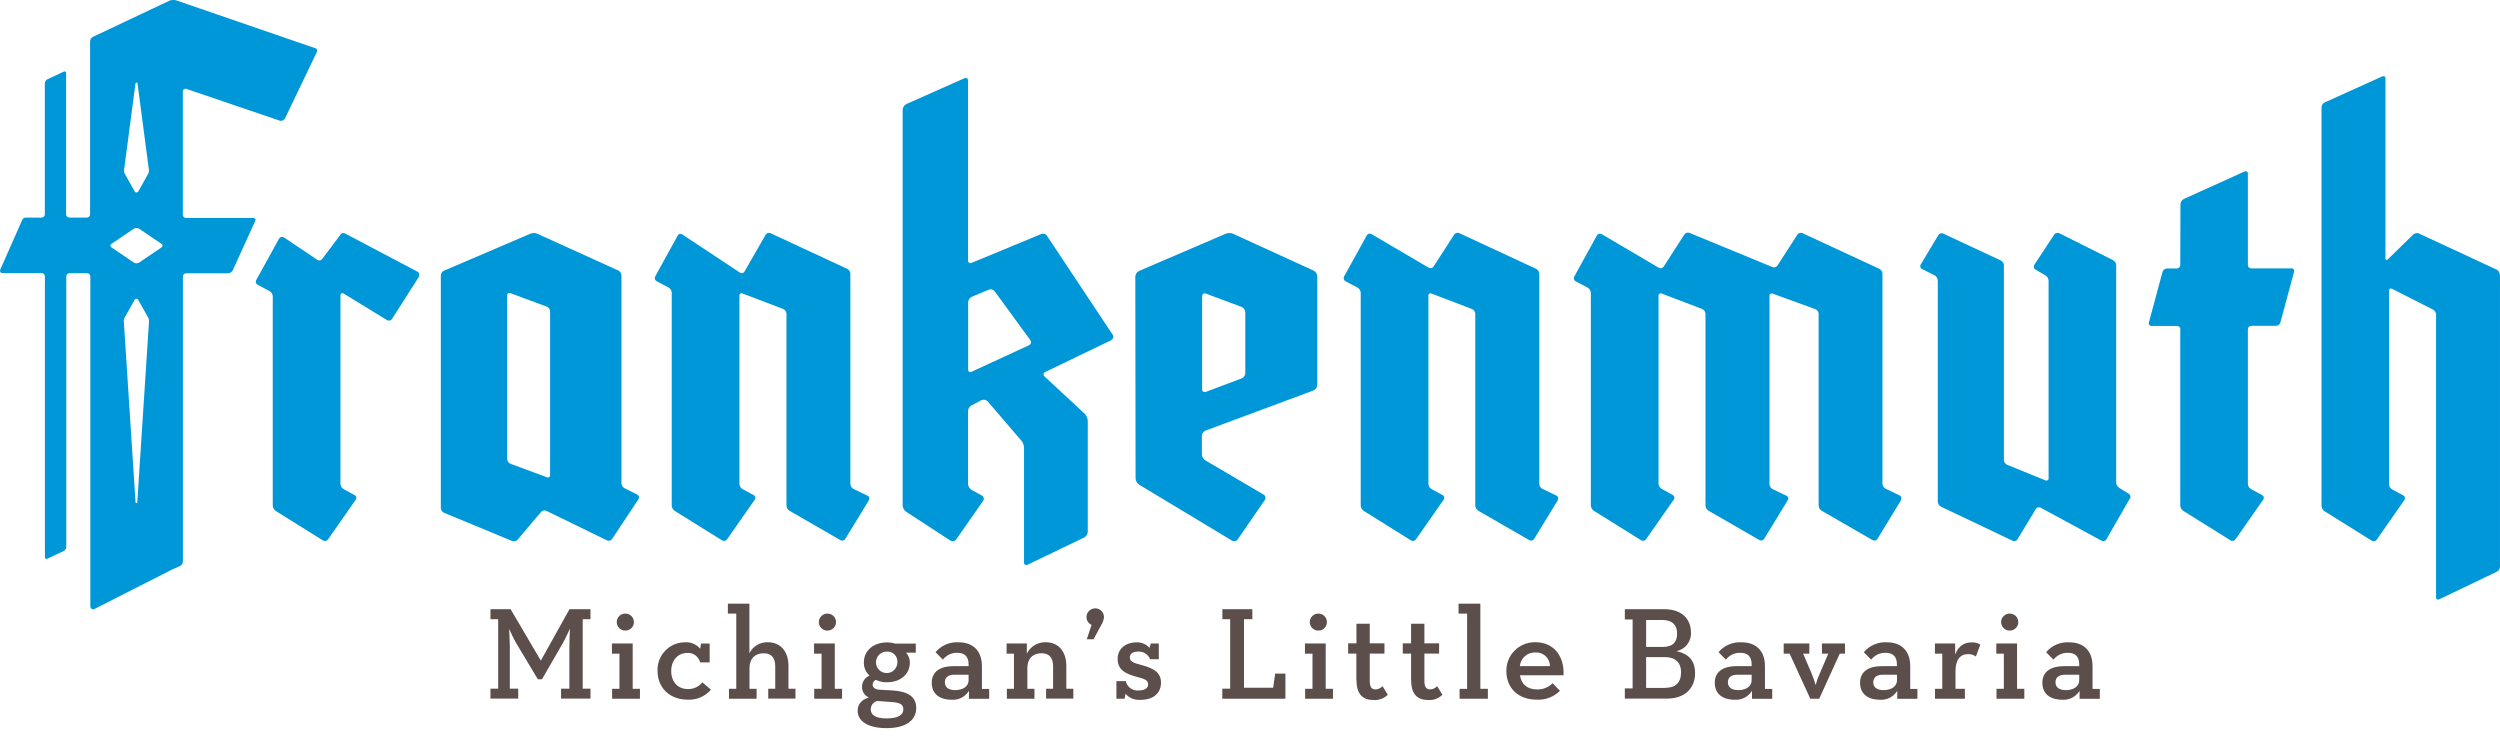 <?xml version="1.0" encoding="UTF-8" standalone="no"?>
<svg xmlns="http://www.w3.org/2000/svg" xmlns:xlink="http://www.w3.org/1999/xlink" xmlns:serif="http://www.serif.com/" width="100%" height="100%" viewBox="0 0 292 86" version="1.1" xml:space="preserve" style="fill-rule:evenodd;clip-rule:evenodd;stroke-linejoin:round;stroke-miterlimit:2;">
    <path d="M60.529,80.433l0,1.166l-3.242,0l0,-1.166l0.9,0l0,-8.111l-0.9,0l0,-1.166l2.353,0l3.528,6.004l3.345,-6.004l2.455,0l-0,1.166l-0.911,0l0,8.111l0.911,0l-0,1.166l-3.437,0l-0,-1.166l0.972,0l-0,-4.93c-0,-0.675 0.061,-2.045 0.061,-2.076c-0.031,0.041 -0.491,1.125 -0.818,1.677l-2.445,4.235l-0.48,-0l-2.537,-4.235c-0.307,-0.542 -0.573,-1.094 -0.818,-1.657c-0,0.031 0.082,1.381 0.082,2.056l-0,4.93l0.981,0Zm13.369,0.021l0.848,-0l0,1.155l-3.252,0l-0,-1.155l0.859,-0l0,-4.102l-0.88,0l0,-1.196l2.425,-0l-0,5.298Zm-1.862,-7.804c0,-0.542 0.44,-0.982 0.992,-0.982l0.021,-0c0.552,-0 0.992,0.44 0.992,0.992c-0,0.552 -0.44,0.992 -0.992,0.992c-0.553,0.01 -1.003,-0.419 -1.013,-0.972l0,-0.03Zm9.737,4.705c-0.174,-0.665 -0.787,-1.125 -1.473,-1.095c-1.125,0 -1.902,0.87 -1.902,2.107c-0,1.309 0.798,2.117 1.964,2.117c0.644,0.011 1.268,-0.276 1.677,-0.787l1.002,0.859c-0.685,0.788 -1.677,1.217 -2.72,1.166c-2.077,-0 -3.519,-1.371 -3.519,-3.345c-0.082,-1.769 1.289,-3.273 3.058,-3.354l0.123,-0c0.685,-0.062 1.361,0.225 1.8,0.756l0.092,-0.613l1.013,-0l-0,2.199l-1.105,-0l-0.01,-0.01Zm3.242,-5.687l0,-1.156l2.516,0l0,5.789c0.399,-0.808 1.238,-1.319 2.148,-1.289c1.432,0 2.414,1.013 2.414,2.762l0,2.669l0.818,0l0,1.156l-3.181,0l0,-1.156l0.819,0l-0,-2.608c-0,-1.002 -0.45,-1.534 -1.35,-1.534c-1.003,0 -1.657,0.614 -1.657,1.739l-0,2.414l0.828,-0l0,1.155l-3.222,0l0,-1.155l0.849,-0l0,-8.786l-0.982,-0Zm12.489,8.786l0.849,-0l-0,1.155l-3.253,0l0,-1.155l0.859,-0l0,-4.102l-0.879,0l-0,-1.196l2.424,-0l-0,5.298Zm-1.862,-7.804c0,-0.542 0.45,-0.982 0.992,-0.982l0.021,-0c0.552,-0 0.992,0.44 0.992,0.992c-0,0.552 -0.44,0.992 -0.992,0.992c-0.552,0.01 -1.002,-0.419 -1.013,-0.972l0,-0.03Zm11.323,2.526l-0,1.054l-1.156,-0c0.307,0.306 0.47,0.736 0.46,1.165c0,1.351 -1.094,2.292 -2.669,2.292c-0.45,0.02 -0.89,-0.082 -1.289,-0.277c-0.225,0.082 -0.389,0.297 -0.389,0.543c0,0.357 0.297,0.572 0.767,0.603l1.627,0.092c1.81,0.123 2.7,0.788 2.7,2.046c-0,1.38 -1.125,2.352 -3.467,2.352c-2.179,0 -3.376,-0.818 -3.376,-2.025c0,-0.859 0.553,-1.32 1.31,-1.555c-0.502,-0.215 -0.819,-0.716 -0.798,-1.258c-0,-0.573 0.347,-1.094 0.89,-1.289c-0.45,-0.388 -0.696,-0.961 -0.675,-1.554c-0,-1.381 1.135,-2.332 2.7,-2.332c0.317,-0 0.644,0.041 0.951,0.143l2.414,0Zm-2.148,2.179c0.051,-0.635 -0.43,-1.197 -1.064,-1.248l-0.164,-0c-0.695,-0.01 -1.258,0.532 -1.278,1.227c-0.01,0.696 0.532,1.258 1.227,1.279c0.696,0.02 1.258,-0.532 1.279,-1.228l-0,-0.03Zm-3.12,5.461c0,0.686 0.553,1.095 1.862,1.095c1.309,-0 1.953,-0.389 1.953,-1.064c0,-0.563 -0.368,-0.798 -1.503,-0.859l-1.565,-0.113c-0.43,0.113 -0.726,0.502 -0.736,0.941l-0.011,0Zm11.476,-1.207l0,-0.92c-0.429,0.695 -1.197,1.094 -2.015,1.043c-1.278,0 -2.332,-0.573 -2.332,-1.994c0,-1.35 1.074,-1.933 2.537,-1.933l1.769,-0l0,-0.215c0,-0.951 -0.521,-1.34 -1.289,-1.34c-0.664,-0.031 -1.309,0.266 -1.718,0.798l-0.859,-0.87c0.665,-0.797 1.677,-1.227 2.721,-1.155c1.534,-0 2.7,0.879 2.7,2.782l-0,2.659l0.849,-0l-0,1.156l-2.353,-0l-0.01,-0.011Zm-1.708,-2.802c-0.675,-0 -1.105,0.297 -1.105,0.88c0,0.583 0.41,0.92 1.218,0.92c0.92,0 1.554,-0.46 1.554,-1.156l0,-0.644l-1.667,-0Zm6.137,1.647l0.828,-0l0,-4.102l-0.859,0l0,-1.196l2.363,-0l-0,1.196c0.399,-0.838 1.268,-1.36 2.199,-1.34c1.432,0 2.414,1.013 2.414,2.762l-0,2.669l0.818,0l-0,1.156l-3.181,0l0,-1.156l0.818,0l0,-2.608c0,-1.002 -0.44,-1.534 -1.35,-1.534c-1.002,0 -1.657,0.614 -1.657,1.739l0,2.414l0.829,-0l-0,1.155l-3.222,0l-0,-1.155Zm9.901,-7.467c-0.369,-0.153 -0.604,-0.521 -0.604,-0.92c0,-0.563 0.471,-1.013 1.033,-1.013c0.553,0 0.992,0.45 1.013,0.992c-0.021,0.348 -0.133,0.675 -0.328,0.972l-0.889,1.647l-0.788,-0l0.552,-1.678l0.011,0Zm5.41,3.12c-0.521,-0 -0.951,0.215 -0.951,0.675c0,0.46 0.358,0.634 1.309,0.879c1.555,0.399 2.332,0.921 2.332,2.087c0,1.094 -0.757,1.994 -2.393,1.994c-0.665,0.052 -1.309,-0.204 -1.749,-0.705l-0.113,0.572l-0.951,0l0,-2.055l1.095,-0c0.143,0.685 0.777,1.145 1.472,1.094c0.696,0 1.136,-0.245 1.136,-0.706c-0,-0.521 -0.399,-0.644 -1.442,-0.92c-1.166,-0.328 -2.118,-0.757 -2.118,-2.077c0,-1.196 0.982,-1.922 2.199,-1.922c0.573,-0.021 1.136,0.214 1.524,0.644l0.144,-0.511l0.941,-0l-0,1.841l-1.013,-0c-0.225,-0.563 -0.788,-0.931 -1.401,-0.89l-0.021,-0Zm9.86,4.326l0.91,0l0,-8.111l-0.91,0l0,-1.166l3.498,0l0,1.166l-0.972,0l0,8.009l3.406,-0l0.236,-1.657l1.196,-0l0,2.935l-7.374,0l-0,-1.166l0.01,-0.01Zm12.069,0.021l0.849,-0l0,1.155l-3.252,0l-0,-1.155l0.859,-0l-0,-4.102l-0.88,0l0,-1.196l2.424,-0l0,5.298Zm-1.861,-7.804c-0,-0.542 0.45,-0.982 0.992,-0.982l0.02,-0c0.553,-0 0.992,0.44 0.992,0.992c0,0.552 -0.439,0.992 -0.992,0.992c-0.552,0.01 -1.002,-0.419 -1.012,-0.972l-0,-0.03Zm5.441,6.812l-0,-3.12l-0.961,0l-0,-1.197l0.971,0l0,-2.291l1.555,0l-0,2.291l1.718,0l0,1.197l-1.718,0l-0,3.212c-0,0.756 0.276,0.971 0.675,0.971c0.317,-0.01 0.603,-0.153 0.818,-0.378l0.614,1.002c-0.44,0.43 -1.043,0.655 -1.657,0.614c-1.135,-0 -1.995,-0.542 -1.995,-2.291l-0.02,-0.01Zm6.392,-0l0,-3.12l-0.971,0l-0,-1.197l0.971,0l0,-2.291l1.555,0l0,2.291l1.718,0l0,1.197l-1.718,0l0,3.212c0,0.756 0.276,0.971 0.675,0.971c0.317,-0.01 0.604,-0.153 0.818,-0.378l0.614,1.002c-0.44,0.43 -1.043,0.655 -1.657,0.614c-1.135,-0 -1.994,-0.542 -1.994,-2.291l-0.011,-0.01Zm6.546,-7.794l-1.002,-0l0,-1.156l2.547,0l-0,9.942l0.879,-0l0,1.155l-3.303,0l-0,-1.145l0.879,-0l0,-8.796Zm8.173,8.857c0.675,0.021 1.339,-0.245 1.81,-0.726l0.859,0.89c-0.716,0.716 -1.698,1.084 -2.7,1.033c-2.26,-0 -3.559,-1.432 -3.559,-3.345c-0.031,-1.82 1.421,-3.324 3.242,-3.365l0.153,0c2.21,0 3.396,1.708 3.283,3.856l-5.083,0c0.123,0.982 0.798,1.657 1.995,1.657Zm1.503,-2.72c0,-0.88 -0.706,-1.596 -1.585,-1.596l-0.103,0c-0.94,-0.041 -1.749,0.665 -1.83,1.596l3.518,-0Zm13.368,-6.649c2.076,0 3.099,1.187 3.099,2.721c0.062,1.043 -0.665,1.974 -1.687,2.179c1.401,0.306 2.168,1.074 2.168,2.577c-0,1.708 -1.135,2.966 -3.314,2.966l-4.889,0l0,-1.196l0.91,-0l0,-8.05l-0.91,0l0,-1.197l4.623,0Zm-0.204,4.409c1.196,-0 1.687,-0.583 1.687,-1.565c0,-0.982 -0.552,-1.586 -1.718,-1.586l-1.903,0l0,3.151l1.934,-0Zm0.276,4.776c1.217,0 1.871,-0.593 1.871,-1.81c0,-1.217 -0.736,-1.78 -1.902,-1.78l-2.179,0l0,3.6l2.21,0l-0,-0.01Zm10.156,1.268l0,-0.92c-0.429,0.695 -1.197,1.094 -2.015,1.043c-1.278,0 -2.332,-0.573 -2.332,-1.994c0,-1.35 1.074,-1.933 2.537,-1.933l1.769,-0l0,-0.215c0,-0.951 -0.521,-1.34 -1.288,-1.34c-0.665,-0.031 -1.31,0.266 -1.719,0.798l-0.859,-0.87c0.665,-0.797 1.677,-1.227 2.721,-1.155c1.534,-0 2.7,0.879 2.7,2.782l-0,2.659l0.849,-0l-0,1.156l-2.353,-0l-0.01,-0.011Zm-1.708,-2.802c-0.675,-0 -1.105,0.297 -1.105,0.88c0,0.583 0.41,0.92 1.218,0.92c0.92,0 1.554,-0.46 1.554,-1.156l0,-0.644l-1.667,-0Zm5.411,-3.651l2.997,-0l-0,1.196l-0.727,0l1.013,2.363c0.174,0.429 0.327,0.859 0.45,1.309c0.112,-0.45 0.266,-0.89 0.46,-1.309l1.013,-2.363l-0.737,0l0,-1.196l2.69,-0l0,1.196l-0.613,0l-2.394,5.257l-1.043,0l-2.414,-5.257l-0.695,0l-0,-1.196Zm13.265,6.464l0,-0.931c-0.429,0.695 -1.196,1.094 -2.014,1.043c-1.279,0 -2.332,-0.573 -2.332,-1.994c-0,-1.35 1.074,-1.933 2.536,-1.933l1.77,-0l-0,-0.215c-0,-0.951 -0.522,-1.34 -1.289,-1.34c-0.665,-0.031 -1.309,0.266 -1.718,0.798l-0.86,-0.87c0.665,-0.797 1.678,-1.227 2.721,-1.155c1.534,-0 2.7,0.879 2.7,2.782l0,2.659l0.839,-0l-0,1.156l-2.353,-0Zm-1.697,-2.813c-0.675,-0 -1.105,0.297 -1.105,0.88c-0,0.583 0.409,0.92 1.217,0.92c0.921,0 1.555,-0.46 1.555,-1.156l-0,-0.644l-1.667,-0Zm9.594,1.647l-0,1.155l-3.488,0l-0,-1.155l0.849,-0l-0,-4.102l-0.859,0l-0,-1.196l2.362,-0l0,1.288c0.409,-1.063 1.136,-1.411 1.903,-1.411c0.368,-0.021 0.726,0.061 1.043,0.245l-0.522,1.402c-0.266,-0.185 -0.583,-0.287 -0.91,-0.277c-0.951,0 -1.473,0.675 -1.473,1.995l0,2.056l1.095,-0Zm6.095,-0l0.849,-0l0,1.155l-3.252,0l-0,-1.155l0.859,-0l-0,-4.102l-0.88,0l0,-1.196l2.424,-0l0,5.298Zm-1.861,-7.804c-0,-0.542 0.45,-0.982 0.992,-0.982l0.02,-0c0.553,-0 0.993,0.44 0.993,0.992c-0,0.552 -0.44,0.992 -0.993,0.992c-0.552,0.01 -1.002,-0.419 -1.012,-0.972l-0,-0.03Zm9.164,8.959l0,-0.92c-0.429,0.695 -1.196,1.094 -2.015,1.043c-1.278,0 -2.332,-0.573 -2.332,-1.994c0,-1.35 1.074,-1.933 2.537,-1.933l1.769,-0l0,-0.215c0,-0.951 -0.521,-1.34 -1.288,-1.34c-0.665,-0.031 -1.31,0.266 -1.719,0.798l-0.859,-0.87c0.665,-0.797 1.678,-1.227 2.721,-1.155c1.534,-0 2.7,0.879 2.7,2.782l-0,2.659l0.849,-0l-0,1.156l-2.353,-0l-0.01,-0.011Zm-1.708,-2.802c-0.675,-0 -1.104,0.297 -1.104,0.88c-0,0.583 0.409,0.92 1.217,0.92c0.92,0 1.554,-0.46 1.554,-1.156l0,-0.644l-1.667,-0Z" style="fill:#5b4e4b;"></path>
    <path d="M101.493,58.423l-2.772,4.531c-0.123,0.194 -0.368,0.245 -0.563,0.132l-5.942,-3.426c-0.205,-0.133 -0.338,-0.348 -0.358,-0.593l-0,-22.44c-0.021,-0.236 -0.164,-0.45 -0.389,-0.543l-4.725,-1.8c-0.123,-0.071 -0.286,-0.03 -0.348,0.092c-0.02,0.041 -0.041,0.092 -0.031,0.144l0,22.021c0.021,0.245 0.154,0.46 0.358,0.583l1.31,0.705c0.174,0.082 0.245,0.297 0.163,0.471c0,0.02 -0.02,0.03 -0.03,0.051l-3.253,4.654c-0.133,0.184 -0.378,0.225 -0.573,0.112l-5.533,-3.447c-0.205,-0.143 -0.327,-0.358 -0.348,-0.603l0,-24.895c-0.02,-0.246 -0.153,-0.46 -0.358,-0.583l-1.411,-0.747c-0.195,-0.102 -0.266,-0.337 -0.174,-0.521l-0,-0.011l2.649,-4.807c0.092,-0.174 0.317,-0.245 0.491,-0.143c0.01,-0 0.02,0.01 0.031,0.02l6.74,4.46c0.163,0.112 0.399,0.082 0.511,-0.092c0,-0 0.01,-0.021 0.021,-0.031l2.475,-4.306c0.123,-0.194 0.358,-0.266 0.562,-0.174l8.96,4.163c0.215,0.113 0.358,0.317 0.368,0.563l0,24.588c0.021,0.235 0.154,0.45 0.369,0.562l1.626,0.778c0.184,0.071 0.266,0.286 0.194,0.46c0,0.02 -0.02,0.031 -0.03,0.051m-27.023,-0.624l-1.503,-0.747c-0.215,-0.112 -0.348,-0.327 -0.369,-0.572l0,-24.302c-0.01,-0.235 -0.153,-0.45 -0.368,-0.563l-9.491,-4.306c-0.246,-0.092 -0.512,-0.092 -0.757,0l-10.106,4.327c-0.214,0.102 -0.368,0.307 -0.378,0.552l-0,27.176c0.02,0.235 0.164,0.45 0.378,0.552l7.958,3.294c0.225,0.082 0.47,0.03 0.634,-0.154l2.741,-3.242c0.164,-0.174 0.409,-0.225 0.624,-0.123l7.078,3.447c0.204,0.092 0.45,0.031 0.583,-0.153l3.099,-4.674c0.112,-0.154 0.071,-0.379 -0.092,-0.481c-0.021,-0.01 -0.041,-0.021 -0.062,-0.031m-10.177,-2.281c0.011,0.143 -0.092,0.266 -0.235,0.276c-0.051,0 -0.102,0 -0.143,-0.03l-4.245,-1.575c-0.225,-0.092 -0.368,-0.297 -0.388,-0.542l-0,-19.137c-0,-0.143 0.102,-0.266 0.245,-0.276c0.051,-0 0.102,-0 0.143,0.03l4.245,1.576c0.215,0.092 0.368,0.296 0.378,0.531l0,19.147Zm-15.29,-23.217l-3.171,4.97c-0.123,0.195 -0.368,0.256 -0.573,0.144l-5.083,-3.11c-0.195,-0.102 -0.368,-0.01 -0.368,0.195l-0,22.062c0.02,0.245 0.153,0.46 0.358,0.583l1.309,0.716c0.174,0.092 0.245,0.296 0.153,0.47c0,0.02 -0.02,0.031 -0.031,0.051l-3.252,4.654c-0.133,0.184 -0.378,0.225 -0.573,0.112l-5.523,-3.446c-0.204,-0.144 -0.327,-0.358 -0.348,-0.604l0,-24.486c-0.02,-0.245 -0.153,-0.46 -0.358,-0.583l-1.411,-0.746c-0.194,-0.103 -0.276,-0.338 -0.174,-0.532l2.68,-4.859c0.112,-0.194 0.358,-0.266 0.552,-0.153l3.958,2.659c0.195,0.103 0.44,0.031 0.553,-0.163l2.107,-2.803c0.112,-0.184 0.347,-0.256 0.531,-0.143l8.479,4.47c0.185,0.102 0.256,0.337 0.154,0.521l-0,0.01m133.026,26.154l-2.772,4.531c-0.123,0.194 -0.368,0.245 -0.563,0.132l-5.952,-3.426c-0.205,-0.133 -0.338,-0.348 -0.358,-0.593l-0,-22.43c-0.011,-0.235 -0.164,-0.45 -0.379,-0.542l-4.715,-1.8c-0.123,-0.072 -0.286,-0.031 -0.348,0.092c-0.03,0.041 -0.041,0.092 -0.03,0.143l-0,22.011c0.02,0.245 0.153,0.46 0.358,0.583l1.309,0.705c0.174,0.092 0.245,0.307 0.153,0.481c0,0.02 -0.02,0.031 -0.03,0.041l-3.253,4.654c-0.133,0.184 -0.378,0.225 -0.573,0.112l-5.523,-3.447c-0.204,-0.133 -0.327,-0.358 -0.348,-0.603l0,-24.885c-0.02,-0.245 -0.153,-0.46 -0.358,-0.583l-1.411,-0.747c-0.194,-0.092 -0.276,-0.327 -0.184,-0.521l-0,-0.021l2.669,-4.827c0.103,-0.184 0.338,-0.256 0.522,-0.143l0.02,-0l6.679,3.927c0.195,0.113 0.44,0.061 0.563,-0.123l2.424,-3.753c0.133,-0.184 0.378,-0.256 0.583,-0.164l8.98,4.173c0.215,0.113 0.358,0.327 0.368,0.563l0,24.578c0.021,0.235 0.154,0.45 0.369,0.562l1.626,0.777c0.184,0.082 0.266,0.287 0.184,0.471c-0,0.02 -0.01,0.031 -0.021,0.041m66.82,-0.164l-2.741,4.777c-0.112,0.194 -0.358,0.255 -0.552,0.153l-7.119,-3.856c-0.194,-0.102 -0.44,-0.041 -0.563,0.143l-2.147,3.549c-0.123,0.195 -0.369,0.266 -0.573,0.164l-8.367,-3.979c-0.215,-0.112 -0.347,-0.327 -0.368,-0.562l0,-25.867c-0.02,-0.245 -0.153,-0.46 -0.358,-0.583l-1.483,-0.746c-0.184,-0.082 -0.266,-0.307 -0.174,-0.491c0,-0.011 0.01,-0.021 0.021,-0.031l2.066,-3.447c0.122,-0.194 0.368,-0.266 0.572,-0.164l6.71,3.13c0.215,0.113 0.358,0.327 0.368,0.563l0,22.767c0.021,0.236 0.164,0.45 0.379,0.542l4.459,1.811c0.123,0.071 0.276,0.03 0.348,-0.082c0.031,-0.041 0.041,-0.102 0.031,-0.154l-0,-23.094c-0.021,-0.246 -0.144,-0.461 -0.348,-0.594l-1.187,-0.695c-0.184,-0.102 -0.245,-0.338 -0.143,-0.522c0,0 0,-0.01 0.01,-0.02l2.332,-3.549c0.133,-0.184 0.379,-0.246 0.583,-0.154l6.28,3.15c0.215,0.113 0.348,0.328 0.369,0.573l-0,25.417c0.02,0.245 0.143,0.46 0.347,0.603l1.125,0.696c0.184,0.112 0.256,0.358 0.154,0.552m43.203,-26.184l0,34.162c-0.02,0.246 -0.153,0.46 -0.368,0.573l-6.73,3.222c-0.205,0.102 -0.368,-0 -0.368,-0.215l-0,-33.057c-0.021,-0.246 -0.154,-0.46 -0.369,-0.573l-4.756,-2.414c-0.204,-0.102 -0.368,-0.01 -0.368,0.205l0,22.634c0.021,0.246 0.154,0.461 0.358,0.583l1.309,0.706c0.174,0.082 0.246,0.297 0.164,0.471c-0,0.02 -0.021,0.03 -0.031,0.051l-3.242,4.654c-0.133,0.184 -0.379,0.225 -0.573,0.112l-5.523,-3.447c-0.205,-0.133 -0.327,-0.358 -0.348,-0.603l0,-46.579c0.021,-0.235 0.154,-0.45 0.368,-0.562l6.72,-3.038c0.205,-0.092 0.379,0 0.379,0.225l-0,21.029c-0,0.204 0.122,0.266 0.276,0.112l2.986,-2.915c0.185,-0.153 0.44,-0.194 0.655,-0.102l9.062,4.214c0.215,0.102 0.358,0.317 0.368,0.563m-69.929,26.378l-2.761,4.521c-0.123,0.184 -0.368,0.245 -0.563,0.132l-5.942,-3.426c-0.205,-0.133 -0.338,-0.348 -0.358,-0.593l-0,-22.42c-0.011,-0.235 -0.164,-0.44 -0.379,-0.532l-4.971,-1.81c-0.122,-0.072 -0.286,-0.021 -0.358,0.102c-0.02,0.041 -0.03,0.092 -0.03,0.143l-0,22.021c0.02,0.235 0.153,0.45 0.368,0.563l1.616,0.777c0.184,0.072 0.266,0.286 0.184,0.46c0,0.021 -0.02,0.031 -0.031,0.052l-2.761,4.52c-0.123,0.195 -0.368,0.246 -0.563,0.133l-5.942,-3.426c-0.205,-0.133 -0.338,-0.348 -0.348,-0.593l0,-22.42c-0.02,-0.235 -0.164,-0.44 -0.378,-0.542l-4.726,-1.8c-0.122,-0.072 -0.276,-0.031 -0.347,0.092c-0.021,0.041 -0.041,0.092 -0.031,0.143l-0,21.99c0.02,0.246 0.153,0.46 0.358,0.583l1.299,0.716c0.174,0.082 0.245,0.297 0.163,0.471c0,0.02 -0.02,0.04 -0.03,0.051l-3.253,4.653c-0.133,0.185 -0.378,0.225 -0.573,0.113l-5.523,-3.447c-0.204,-0.133 -0.327,-0.358 -0.347,-0.603l-0,-24.865c-0.021,-0.245 -0.154,-0.46 -0.358,-0.583l-1.412,-0.746c-0.194,-0.092 -0.276,-0.328 -0.174,-0.522l0,-0.02l2.66,-4.828c0.102,-0.184 0.347,-0.256 0.531,-0.143l0.011,-0l6.679,3.927c0.194,0.113 0.439,0.062 0.562,-0.122l2.434,-3.775c0.133,-0.184 0.379,-0.255 0.594,-0.173l9.675,3.988c0.215,0.082 0.461,0.011 0.594,-0.173l2.332,-3.621c0.132,-0.184 0.378,-0.256 0.593,-0.164l8.97,4.163c0.215,0.113 0.358,0.317 0.368,0.563l-0,24.557c0.02,0.235 0.153,0.45 0.368,0.563l1.626,0.777c0.185,0.082 0.266,0.286 0.185,0.46c-0,0.021 -0.021,0.031 -0.021,0.051m-68.61,-12.764c0.256,-0.113 0.42,-0.348 0.44,-0.624l0,-12.714c-0.01,-0.276 -0.174,-0.531 -0.419,-0.654l-9.41,-4.306c-0.276,-0.113 -0.573,-0.113 -0.849,-0.01l-10.146,4.357c-0.245,0.122 -0.409,0.368 -0.43,0.654l0.031,23.586c0.021,0.287 0.164,0.542 0.399,0.706l10.862,6.546c0.225,0.133 0.512,0.071 0.665,-0.143l3.171,-4.603c0.133,-0.194 0.092,-0.46 -0.103,-0.603c-0.01,-0 -0.02,-0.011 -0.03,-0.021l-6.822,-4.009c-0.236,-0.154 -0.389,-0.42 -0.399,-0.706l-0,-2.148c0.01,-0.276 0.184,-0.522 0.44,-0.624l12.611,-4.684l-0.011,-0Zm-12.999,-11.016c-0.021,-0.163 0.102,-0.317 0.266,-0.327c0.061,-0 0.112,-0 0.163,0.031l4.163,1.554c0.256,0.113 0.419,0.348 0.44,0.624l-0,7.109c-0.01,0.276 -0.184,0.521 -0.44,0.624l-4.163,1.564c-0.153,0.072 -0.327,0.011 -0.409,-0.133c-0.02,-0.051 -0.041,-0.112 -0.031,-0.163l0,-10.873l0.011,-0.01Zm-10.627,5.124c0.214,-0.102 0.307,-0.347 0.204,-0.562c0,-0.01 -0.01,-0.021 -0.02,-0.031l-7.681,-11.568c-0.133,-0.225 -0.41,-0.317 -0.655,-0.225l-8.152,3.376c-0.143,0.081 -0.317,0.03 -0.388,-0.113c-0.031,-0.051 -0.041,-0.112 -0.031,-0.174l-0,-20.998c0.02,-0.153 -0.092,-0.297 -0.246,-0.317c-0.061,-0 -0.122,-0 -0.184,0.041l-6.781,3.017c-0.245,0.123 -0.409,0.368 -0.429,0.644l-0,46.252c0.02,0.286 0.163,0.542 0.388,0.705l5.196,3.386c0.225,0.133 0.511,0.082 0.665,-0.133l3.16,-4.521c0.133,-0.184 0.092,-0.44 -0.092,-0.573c-0.02,-0.01 -0.03,-0.02 -0.051,-0.03l-1.217,-0.665c-0.235,-0.143 -0.389,-0.399 -0.409,-0.685l-0,-8.541c0.01,-0.276 0.174,-0.521 0.419,-0.654l1.136,-0.604c0.255,-0.102 0.542,-0.051 0.736,0.143l3.928,4.582c0.194,0.225 0.296,0.512 0.317,0.808l-0,13.42c-0.021,0.143 0.081,0.286 0.225,0.306c0.071,0.011 0.133,0 0.194,-0.04l6.607,-3.171c0.246,-0.133 0.399,-0.389 0.42,-0.665l-0,-12.969c-0.011,-0.297 -0.133,-0.573 -0.328,-0.798l-4.725,-4.388c-0.133,-0.112 -0.143,-0.307 -0.041,-0.429c0.031,-0.041 0.082,-0.072 0.133,-0.092l7.712,-3.713l-0.01,-0.021Zm-16.294,3.713c-0.122,0.082 -0.296,0.051 -0.378,-0.082c-0.041,-0.061 -0.051,-0.122 -0.041,-0.194l0,-7.845c0.021,-0.276 0.184,-0.521 0.43,-0.644l1.994,-0.829c0.246,-0.092 0.532,0 0.685,0.205l4.163,5.707c0.123,0.174 0.082,0.419 -0.092,0.542c-0.02,0.021 -0.051,0.031 -0.071,0.041l-6.69,3.089l0,0.01Zm141.168,-4.971c-0,-0.225 -0.195,-0.399 -0.409,-0.388l-2.956,-0c-0.164,0.02 -0.307,-0.103 -0.328,-0.266c0,-0.041 0,-0.082 0.011,-0.113l1.605,-5.952c0.072,-0.225 0.277,-0.369 0.512,-0.379l1.145,0c0.225,0 0.409,-0.174 0.409,-0.389l0.021,-7.128c0.02,-0.256 0.164,-0.481 0.389,-0.594l7.088,-3.211c0.214,-0.092 0.399,-0 0.399,0.235l-0,10.688c-0,0.225 0.184,0.399 0.409,0.389l4.684,-0c0.164,-0.021 0.307,0.102 0.317,0.266c0,0.041 0,0.082 -0.01,0.112l-1.606,5.953c-0.071,0.225 -0.276,0.368 -0.511,0.378l-2.874,0c-0.225,0 -0.399,0.164 -0.409,0.389l-0,18.094c0.02,0.245 0.143,0.46 0.357,0.583l1.31,0.705c0.174,0.082 0.245,0.297 0.163,0.471c0,0.02 -0.02,0.03 -0.03,0.051l-3.253,4.654c-0.133,0.184 -0.378,0.225 -0.573,0.112l-5.523,-3.447c-0.204,-0.143 -0.327,-0.358 -0.348,-0.603l0,-20.63l0.011,0.02Zm-238.528,-16.068c-0.082,0.113 -0.235,0.133 -0.338,0.051c-0.02,-0.01 -0.041,-0.03 -0.051,-0.051l-1.104,-1.964c-0.113,-0.163 -0.174,-0.358 -0.154,-0.552l1.33,-10.105c-0,-0.072 0.061,-0.123 0.122,-0.123c0.062,0 0.123,0.061 0.123,0.123l1.33,10.105c0.01,0.194 -0.041,0.389 -0.154,0.552l-1.104,1.964Zm-0.092,36.259c-0.01,0.173 -0.205,0.173 -0.215,-0l-1.371,-21.132c0,-0.194 0.062,-0.388 0.174,-0.552l1.105,-1.964c0.082,-0.112 0.235,-0.133 0.337,-0.051c0.021,0.01 0.041,0.031 0.052,0.051l1.104,1.964c0.113,0.164 0.174,0.358 0.174,0.552l-1.37,21.132l0.01,-0Zm0.204,-27.974c-0.184,0.112 -0.429,0.112 -0.613,-0l-2.608,-1.77c-0.113,-0.061 -0.164,-0.204 -0.103,-0.317c0.021,-0.041 0.062,-0.081 0.103,-0.102l2.608,-1.769c0.184,-0.113 0.429,-0.113 0.613,-0l2.608,1.769c0.113,0.061 0.164,0.205 0.103,0.317c-0.021,0.041 -0.062,0.072 -0.103,0.102l-2.608,1.77Zm-10.995,34.407c-0.01,0.102 0.051,0.194 0.154,0.205c0.041,-0 0.092,-0 0.133,-0.031l1.912,-0.9c0.164,-0.092 0.276,-0.256 0.287,-0.45l-0,-31.615c-0,-0.215 0.173,-0.379 0.388,-0.379l2.046,0c0.204,0 0.378,0.174 0.378,0.379l0,38.488c-0.03,0.184 0.092,0.358 0.276,0.389c0.093,0.01 0.185,-0 0.256,-0.062l9.021,-4.582l0.9,-0.399c0.205,-0.092 0.338,-0.296 0.358,-0.521l0,-33.303c0,-0.204 0.164,-0.378 0.379,-0.378l4.899,-0c0.225,-0.011 0.43,-0.144 0.542,-0.338l2.629,-5.779c0.071,-0.102 0.041,-0.245 -0.072,-0.307c-0.041,-0.03 -0.102,-0.04 -0.153,-0.03l-7.855,-0c-0.205,-0 -0.379,-0.174 -0.379,-0.379l0,-14.401c0,-0.174 0.123,-0.317 0.297,-0.317l0.071,0l11.006,3.744c0.225,0.03 0.439,-0.082 0.552,-0.266l3.733,-7.784c0.082,-0.133 0.041,-0.317 -0.102,-0.399c-0.031,-0.02 -0.061,-0.03 -0.092,-0.03l-16.283,-5.605c-0.246,-0.051 -0.491,-0.041 -0.726,0.041l-8.929,4.224c-0.205,0.092 -0.338,0.286 -0.358,0.511l-0,20.231c-0,0.205 -0.164,0.379 -0.379,0.379l-2.045,-0c-0.215,-0 -0.379,-0.174 -0.379,-0.379l0,-16.487c0.01,-0.103 -0.051,-0.195 -0.153,-0.205c-0.041,0 -0.092,0 -0.133,0.031l-1.913,0.9c-0.164,0.092 -0.276,0.256 -0.286,0.45l-0,15.311c-0,0.215 -0.174,0.379 -0.389,0.379l-1.831,-0c-0.225,-0 -0.409,0.163 -0.46,0.368l-2.547,5.758c-0.041,0.154 0.051,0.317 0.205,0.358c0.03,0 0.061,0.01 0.092,0l4.562,0c0.214,0 0.378,0.174 0.378,0.379l-0,32.791l0.01,0.01Z" style="fill:#0097d9;fill-rule:nonzero;"></path>
</svg>
